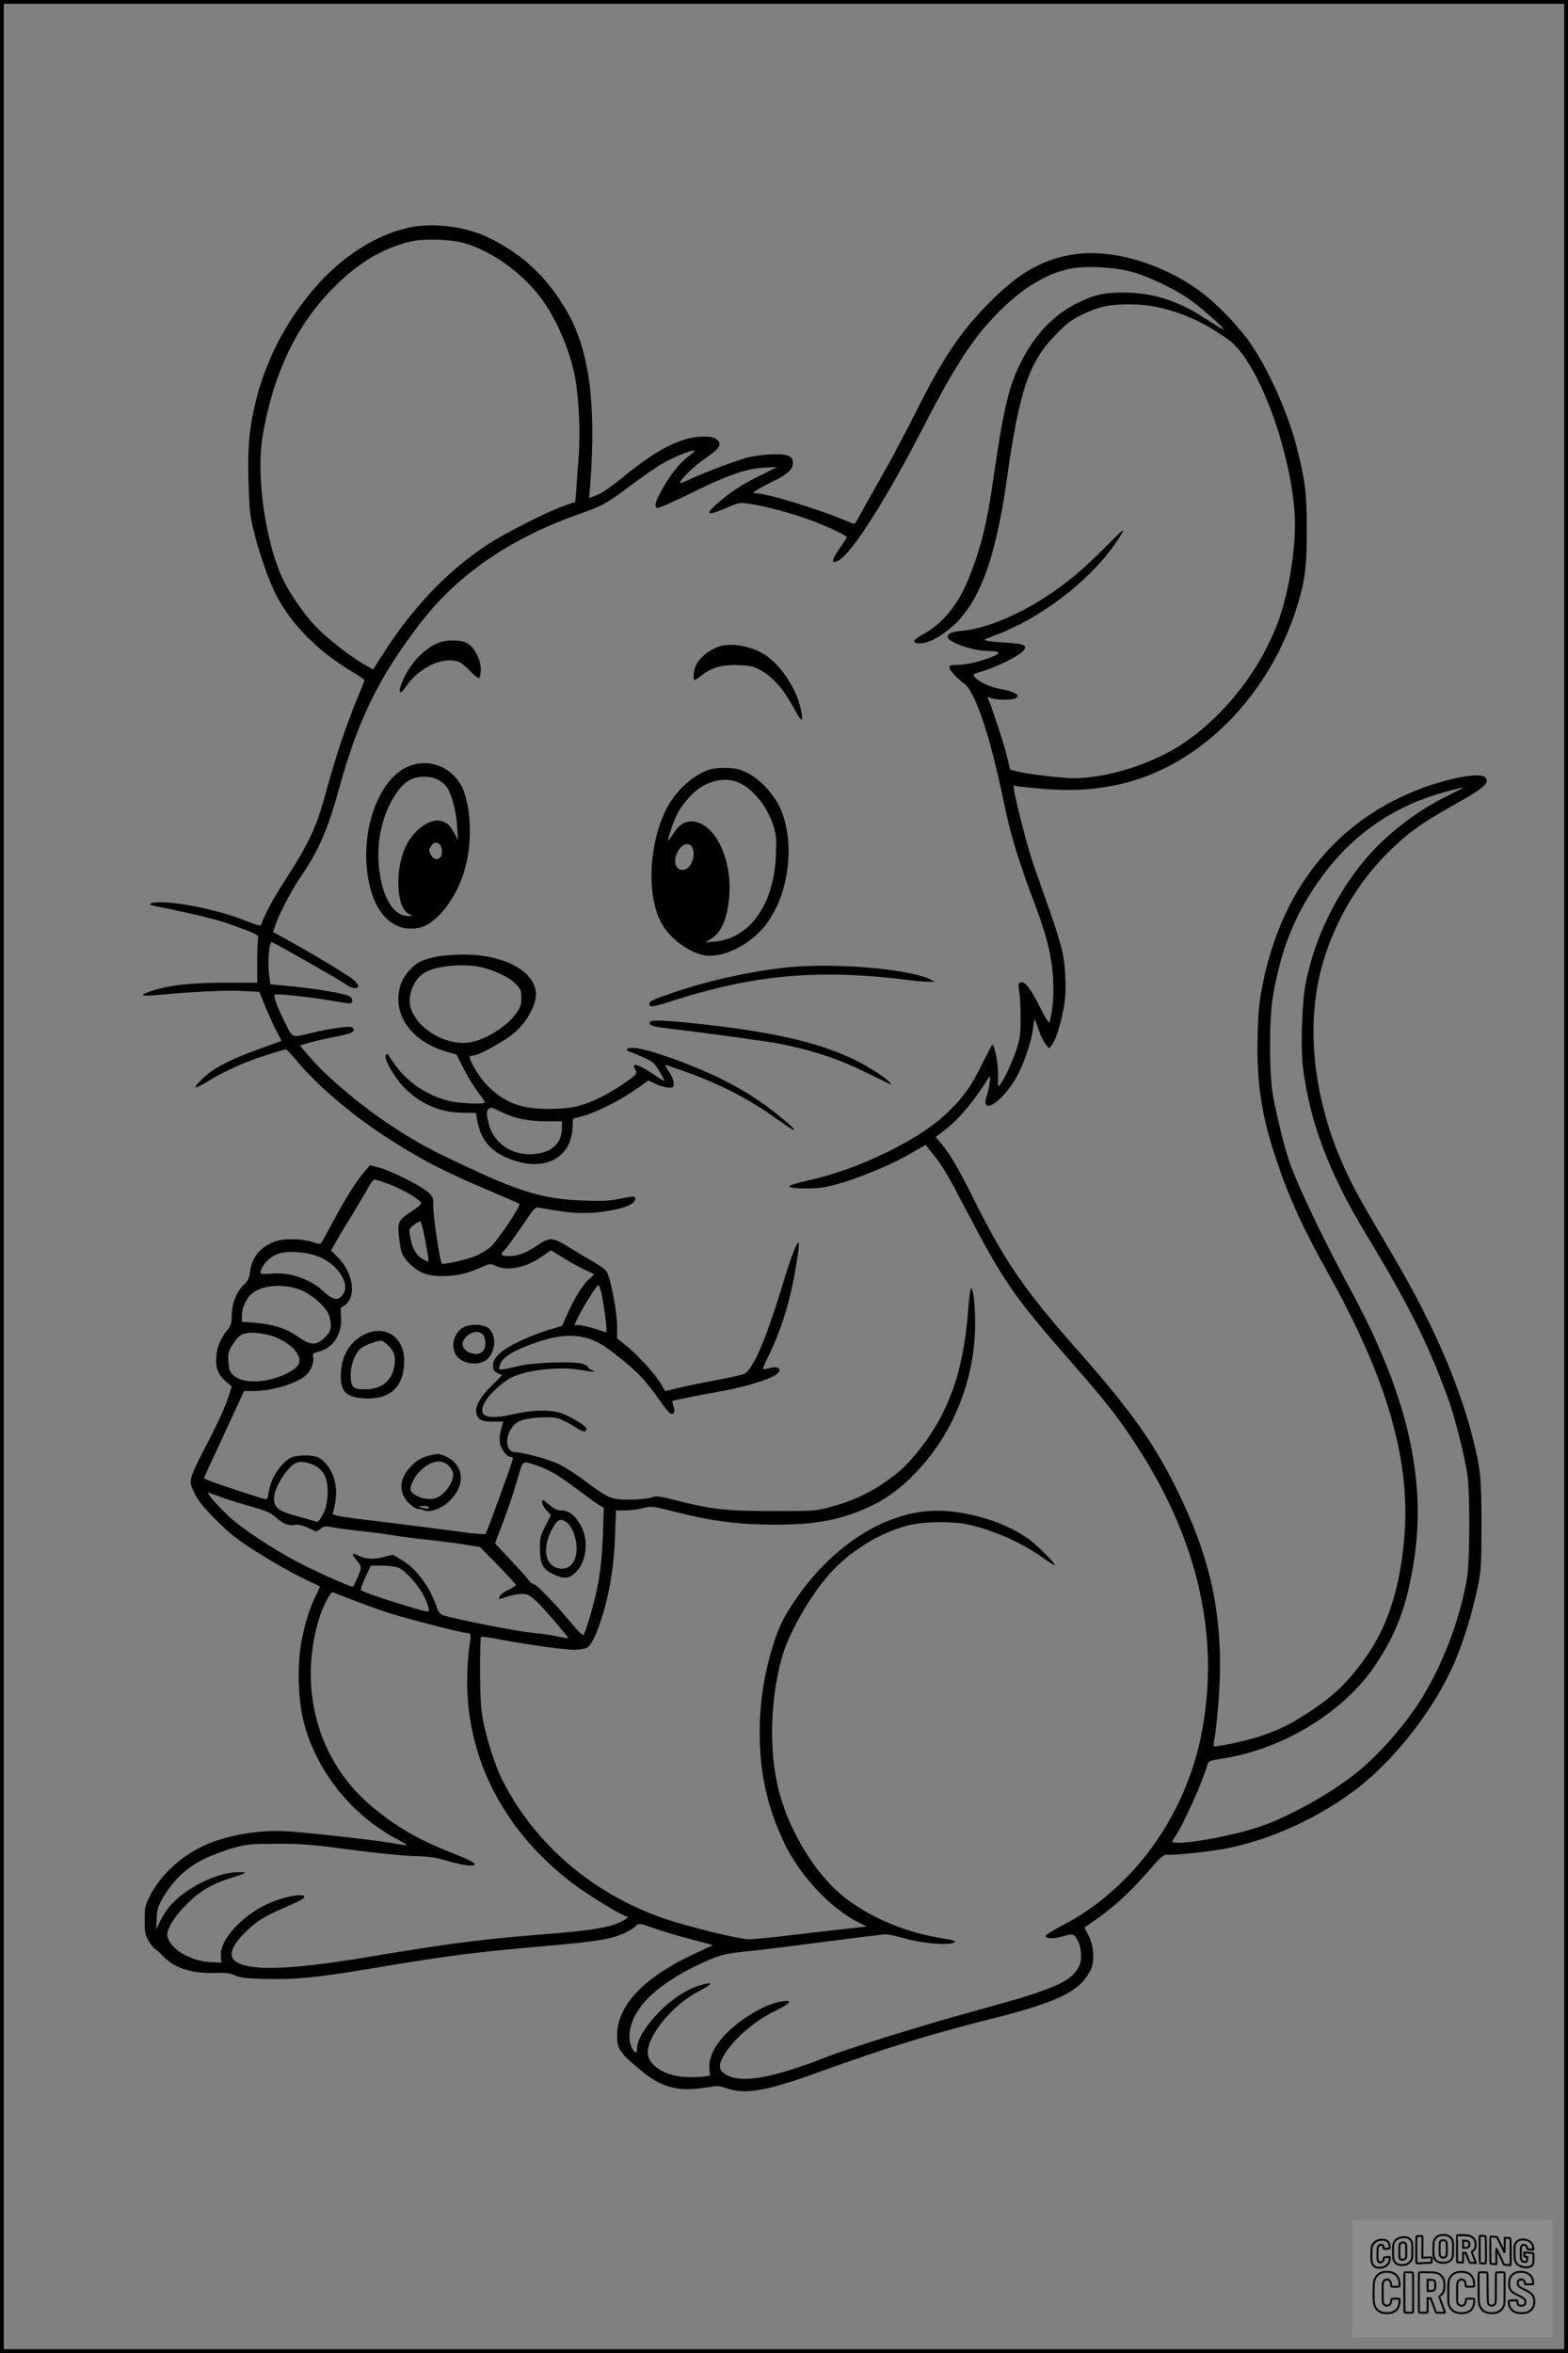 <?xml version="1.0" encoding="UTF-8"?>
<svg xmlns="http://www.w3.org/2000/svg" version="1.0" width="1024pt" height="1536pt" viewBox="0 0 1024 1536" preserveAspectRatio="xMidYMid meet">
  <rect x="0" y="0" width="1024" height="1536" fill="#808080" stroke="none"/>
  <g transform="translate(0.00 0.00) scale(1)">
    <g transform="translate(0,1536) scale(0.1,-0.1)" fill="#000000" stroke="none">
      <path d="M2670 13874 c-220 -47 -447 -195 -628 -409 -180 -214 -306 -459 -372 -727 -43 -173 -53 -291 -47 -522 4 -167 9 -219 30 -306 30 -127 88 -300 132 -396 95 -208 280 -401 523 -544 39 -23 72 -46 72 -50 0 -4 -22 -61 -50 -127 -69 -167 -143 -388 -196 -586 -68 -252 -110 -342 -286 -615 -68 -106 -117 -197 -141 -264 -5 -14 -17 -12 -104 22 -173 68 -416 120 -562 120 -68 0 -82 -15 -24 -26 97 -16 365 -78 430 -99 40 -12 111 -38 158 -56 74 -29 85 -37 81 -54 -3 -11 -6 -81 -6 -155 l0 -135 -213 0 c-221 0 -370 -17 -481 -55 -88 -29 -65 -37 71 -23 207 20 431 31 538 24 l99 -6 41 -100 c22 -55 55 -127 73 -159 17 -33 31 -60 29 -61 -1 -1 -63 -24 -137 -50 -141 -50 -247 -98 -315 -145 -51 -35 -119 -104 -106 -108 5 -2 40 16 78 39 105 65 237 125 374 169 68 22 129 40 135 40 6 0 34 -29 62 -63 128 -158 353 -352 582 -502 223 -146 387 -232 680 -355 107 -45 198 -85 202 -89 12 -11 -145 -244 -192 -284 -24 -20 -69 -46 -99 -58 -67 -25 -207 -56 -216 -47 -12 11 -55 302 -55 369 0 64 -2 68 -36 98 -46 41 -236 136 -315 158 l-62 17 -34 -39 c-53 -61 -114 -157 -195 -305 -40 -75 -78 -144 -85 -155 -11 -19 -12 -19 -68 -1 -61 19 -170 22 -223 7 -103 -30 -167 -104 -179 -202 -5 -43 -13 -60 -40 -85 -48 -46 -77 -116 -79 -196 -1 -57 -6 -72 -28 -99 -43 -51 -68 -108 -73 -169 -7 -76 10 -122 59 -165 l41 -35 -12 -42 c-22 -74 -82 -208 -163 -360 -43 -81 -82 -166 -88 -190 -9 -39 -7 -49 22 -108 24 -49 58 -91 142 -175 94 -93 137 -127 276 -214 91 -58 217 -129 280 -159 63 -30 116 -56 118 -57 2 -2 -8 -25 -21 -52 -42 -82 -75 -187 -98 -305 -28 -146 -23 -373 10 -511 80 -334 321 -635 634 -793 27 -14 47 -27 45 -29 -1 -2 -52 5 -113 16 -116 20 -507 63 -660 74 -196 13 -413 -25 -568 -100 -144 -69 -276 -195 -340 -325 -29 -58 -32 -74 -32 -155 0 -78 3 -96 25 -134 14 -24 34 -49 44 -55 11 -6 30 -23 43 -37 71 -81 188 -122 337 -118 82 2 109 -1 141 -16 32 -15 71 -20 194 -23 196 -5 342 9 666 63 467 80 718 113 1090 145 318 28 405 38 489 56 73 17 154 54 181 84 15 17 22 15 128 -21 62 -21 171 -54 243 -72 l131 -34 -126 -59 c-328 -153 -501 -337 -501 -530 0 -92 15 -113 170 -241 107 -87 205 -119 335 -109 44 4 96 11 117 15 27 6 50 4 90 -10 127 -44 264 -20 623 111 400 145 724 245 1085 335 368 92 528 155 612 240 26 27 55 68 64 91 23 61 16 157 -18 221 l-26 50 87 61 c115 82 221 180 333 310 66 77 98 106 113 105 51 -5 292 20 401 42 293 59 604 203 851 393 251 195 503 521 632 820 54 123 115 320 148 477 26 124 27 143 28 415 0 314 -6 376 -60 585 -93 357 -260 739 -510 1165 -221 376 -247 422 -306 545 -231 483 -284 1013 -143 1434 85 255 223 480 404 661 125 126 221 196 425 310 212 119 245 148 215 185 -31 37 -253 -5 -452 -85 -533 -213 -880 -652 -1003 -1271 -22 -109 -28 -171 -32 -334 -8 -301 25 -515 121 -802 85 -254 175 -450 336 -738 386 -689 540 -1216 502 -1716 -26 -340 -108 -596 -256 -802 -117 -163 -209 -251 -376 -359 -116 -76 -195 -114 -314 -153 -97 -31 -292 -73 -300 -64 -2 2 2 38 10 79 7 41 18 156 25 255 31 482 -44 864 -260 1310 -154 319 -308 538 -644 919 -371 419 -493 597 -707 1027 -96 192 -151 285 -211 353 l-29 34 48 36 c96 70 195 186 299 352 10 16 11 10 6 -31 -3 -27 -11 -67 -19 -89 -47 -142 115 -31 203 139 49 95 91 225 100 307 3 32 8 57 10 54 2 -2 14 -33 26 -68 12 -35 32 -77 45 -93 l23 -30 19 25 c25 33 55 126 76 236 12 67 15 119 11 209 -8 161 -16 192 -202 714 -36 101 -116 403 -130 490 l-7 44 28 -6 c16 -3 99 -11 185 -18 249 -19 465 10 671 90 434 171 793 572 958 1069 62 188 75 282 74 537 0 237 -10 317 -64 530 -54 215 -172 484 -291 665 -73 111 -221 268 -330 350 -248 187 -585 288 -834 250 -190 -29 -342 -110 -513 -275 -211 -203 -332 -378 -516 -745 -69 -137 -169 -327 -224 -422 -54 -95 -116 -206 -138 -245 -21 -40 -41 -73 -45 -73 -4 0 -39 14 -78 30 -157 67 -494 169 -561 170 -25 1 -25 1 -5 16 11 9 57 34 102 56 108 52 145 86 141 130 -2 28 -9 35 -38 45 -37 13 -126 10 -235 -8 -59 -10 -323 -109 -417 -156 -27 -13 -48 -20 -48 -15 0 20 96 113 169 162 92 62 109 91 71 122 -16 13 -39 18 -84 18 -146 0 -305 -81 -544 -278 -61 -50 -125 -93 -154 -104 l-51 -19 7 83 c41 530 -6 883 -150 1133 -131 227 -292 378 -518 486 -148 71 -359 97 -516 63z m354 -99 c198 -54 418 -218 540 -405 88 -134 161 -313 191 -472 25 -131 36 -358 25 -510 -6 -73 -13 -172 -16 -219 l-7 -85 -81 -29 c-103 -36 -375 -174 -486 -246 -267 -174 -496 -414 -694 -726 l-59 -93 -56 31 c-89 51 -233 162 -311 241 -83 84 -185 232 -230 333 -103 231 -161 615 -131 875 7 58 28 164 46 235 79 308 211 557 403 756 171 179 338 280 532 324 80 18 248 13 334 -10z m4366 -189 c121 -34 294 -118 396 -193 84 -63 204 -170 204 -183 0 -4 -49 25 -110 65 -186 123 -348 175 -547 175 -120 0 -181 -13 -278 -59 -166 -77 -294 -208 -389 -398 -76 -151 -113 -304 -171 -708 -51 -354 -85 -494 -176 -718 -62 -153 -170 -284 -286 -345 -73 -38 -82 -62 -25 -62 48 1 102 26 178 83 197 149 311 437 389 987 83 589 145 769 325 951 70 71 101 94 170 127 109 52 179 66 315 65 212 -1 440 -84 643 -235 187 -139 400 -707 427 -1138 11 -181 -30 -467 -95 -661 -109 -325 -351 -643 -635 -833 -198 -133 -493 -226 -716 -226 -73 0 -303 27 -367 44 l-44 11 -28 110 c-24 92 -84 273 -115 349 -7 17 -6 18 11 11 37 -16 148 -17 168 -2 19 14 19 15 -6 31 -14 9 -54 21 -88 27 -67 11 -144 45 -173 77 -18 19 -17 20 54 42 89 27 223 93 256 126 39 39 19 50 -99 58 -57 3 -116 9 -132 13 -26 5 -23 8 45 33 300 110 620 353 792 601 82 119 70 115 -64 -22 -147 -148 -244 -230 -389 -325 -186 -122 -398 -208 -539 -221 -77 -7 -101 -17 -101 -41 0 -36 167 -92 273 -92 70 0 75 -14 15 -38 -80 -32 -166 -52 -225 -52 -40 0 -53 -4 -53 -15 0 -19 51 -76 95 -106 73 -50 173 -348 259 -769 40 -196 89 -363 175 -594 91 -242 115 -323 136 -451 22 -136 18 -298 -11 -397 -3 -11 -26 24 -64 100 -62 124 -98 169 -126 158 -14 -5 -15 -14 -8 -59 5 -28 9 -108 9 -177 -1 -117 -3 -132 -36 -227 -32 -91 -94 -213 -109 -213 -3 0 -3 30 -2 66 4 63 -22 205 -37 204 -3 -1 -29 -49 -58 -108 -72 -149 -124 -224 -217 -317 -101 -100 -231 -187 -411 -275 -176 -87 -354 -150 -518 -186 -73 -16 -126 -33 -124 -39 5 -15 162 -18 232 -5 151 29 422 136 574 227 l85 50 41 -51 c70 -86 98 -133 224 -374 244 -467 312 -566 690 -997 224 -256 297 -349 416 -530 407 -619 554 -1257 433 -1885 -104 -545 -450 -1022 -915 -1262 -57 -29 -103 -58 -103 -64 0 -20 40 -23 98 -7 83 22 84 22 109 -22 27 -47 31 -131 9 -173 -53 -100 -166 -149 -636 -277 -364 -99 -861 -253 -1020 -316 -325 -128 -535 -168 -634 -119 -56 26 -67 55 -41 109 52 110 201 244 353 317 97 47 113 71 38 59 -72 -12 -145 -45 -236 -106 -159 -106 -248 -233 -237 -336 l4 -42 -44 -7 c-24 -3 -80 -4 -124 -2 -131 8 -239 79 -239 159 0 114 165 313 331 399 43 22 79 45 79 49 0 14 -81 -8 -147 -41 -154 -75 -333 -280 -333 -380 0 -38 -14 -35 -34 6 -38 81 -4 200 85 300 89 101 262 210 452 285 57 23 106 32 232 45 88 9 315 37 505 62 190 25 361 46 380 47 19 1 75 -11 125 -26 101 -31 287 -48 321 -29 22 12 28 10 -121 38 -260 48 -512 172 -667 327 -158 158 -295 403 -353 632 -64 251 -55 595 21 865 51 179 212 450 349 585 131 131 304 232 470 276 102 27 295 30 402 6 164 -37 347 -118 477 -211 43 -31 80 -55 83 -53 8 9 -112 130 -173 173 -166 119 -445 196 -649 180 -320 -24 -651 -248 -882 -596 -68 -101 -95 -158 -131 -270 -70 -221 -97 -421 -89 -660 8 -222 56 -418 151 -625 101 -219 301 -436 490 -533 l56 -28 -198 -22 c-108 -13 -271 -31 -362 -42 -91 -11 -186 -20 -211 -20 -56 0 -405 85 -549 135 -467 160 -849 487 -1060 906 -45 88 -106 278 -126 394 -14 75 -18 154 -19 317 0 119 3 219 6 222 3 4 54 -3 114 -14 167 -33 433 -70 494 -70 31 0 67 6 81 13 34 16 73 100 114 244 44 154 66 301 73 496 l6 157 61 0 c34 0 86 7 116 15 54 14 58 14 212 -25 241 -60 408 -82 633 -83 216 -1 351 16 496 63 182 60 306 138 439 276 234 243 373 574 387 919 5 135 -8 285 -26 285 -4 0 -13 -69 -19 -153 -30 -395 -132 -676 -337 -924 -77 -92 -124 -134 -227 -203 -99 -66 -201 -111 -337 -148 -93 -26 -105 -26 -376 -26 -305 0 -391 9 -643 73 -102 26 -117 27 -150 15 -21 -7 -80 -13 -137 -13 -123 -1 -141 7 -288 117 -59 45 -137 95 -173 112 -68 33 -237 80 -285 80 -88 0 -70 157 23 203 47 23 197 34 253 18 22 -6 68 -29 102 -51 60 -40 83 -44 83 -16 0 17 -104 80 -168 102 -66 22 -188 20 -295 -5 -97 -23 -168 -27 -198 -11 -57 31 17 148 152 237 87 57 324 87 474 60 80 -15 107 -14 67 0 -11 5 -21 13 -22 18 0 6 -17 16 -36 22 -49 17 -318 9 -404 -12 -36 -8 -83 -18 -104 -22 -39 -6 -39 -6 -32 23 10 42 57 78 155 119 221 93 372 99 505 21 63 -37 194 -143 257 -207 31 -32 84 -99 119 -149 34 -50 69 -94 77 -97 25 -10 34 10 22 46 -6 17 -10 34 -8 36 4 3 199 42 354 70 111 20 269 68 313 95 57 35 35 67 -33 49 -20 -6 -39 -8 -42 -6 -2 3 11 36 30 73 58 116 108 253 143 390 31 126 69 352 60 361 -11 11 -49 -88 -111 -292 -101 -332 -182 -523 -240 -561 -11 -7 -96 -27 -190 -44 -93 -17 -204 -40 -247 -51 -42 -10 -79 -19 -82 -19 -3 0 -14 17 -25 38 -29 56 -139 179 -219 247 l-72 59 0 78 c0 96 -44 324 -69 358 -10 14 -49 43 -87 64 -38 21 -109 64 -158 94 -107 67 -127 68 -207 12 -69 -48 -126 -70 -185 -70 -53 0 -61 10 -28 41 13 13 63 81 111 152 84 125 87 128 117 123 213 -40 317 -44 462 -18 100 18 150 39 161 68 10 27 -6 28 -98 9 -74 -15 -117 -17 -242 -12 -250 10 -398 52 -745 214 -235 109 -325 157 -469 250 -211 135 -438 323 -559 460 l-76 88 58 17 c33 10 110 28 172 40 112 21 139 35 114 60 -13 13 -135 -3 -281 -38 -121 -28 -108 -35 -170 91 -43 89 -66 153 -57 162 8 8 231 -15 361 -38 61 -10 118 -19 128 -19 29 0 21 39 -10 51 -44 17 -226 47 -373 61 l-135 13 -8 65 c-10 81 0 210 17 210 11 0 446 -247 496 -283 30 -21 70 -23 70 -3 0 8 -14 26 -31 40 -36 30 -251 160 -415 251 l-111 61 21 59 c28 77 104 220 165 309 114 168 172 303 245 566 123 449 258 724 523 1072 245 322 584 557 1033 718 171 61 186 69 353 194 71 53 163 117 205 141 71 42 198 92 208 83 2 -3 -16 -20 -41 -38 -57 -42 -123 -126 -174 -221 -43 -78 -50 -106 -28 -115 7 -2 105 40 218 96 244 120 360 160 479 167 l85 4 -130 -65 c-90 -45 -157 -87 -219 -138 -132 -108 -126 -125 21 -62 83 35 84 35 156 24 102 -15 281 -64 400 -109 112 -42 227 -97 227 -109 -1 -4 -23 -38 -50 -77 -52 -74 -53 -101 -4 -74 87 46 309 395 552 867 212 411 334 597 501 762 154 152 297 239 453 275 98 22 289 13 408 -19z m2160 -3370 c0 -2 -51 -28 -112 -59 -193 -95 -395 -253 -529 -415 -186 -224 -322 -506 -380 -790 -26 -126 -36 -421 -20 -559 44 -356 171 -692 411 -1088 282 -466 411 -725 541 -1086 43 -123 101 -351 121 -479 18 -114 17 -556 0 -670 -43 -276 -166 -596 -320 -832 -114 -173 -282 -358 -427 -469 -179 -137 -437 -277 -621 -338 -170 -55 -472 -111 -543 -99 -21 3 -21 3 4 40 55 80 186 374 210 468 6 24 13 27 111 43 390 62 786 306 989 612 133 199 200 378 245 650 92 553 -36 1107 -415 1805 -158 291 -329 647 -386 802 -34 92 -90 313 -115 453 -26 140 -26 506 -1 652 54 314 147 543 316 775 207 286 480 472 825 563 107 28 96 26 96 21z m-7039 -2575 c108 -37 239 -112 239 -137 0 -6 -22 -26 -49 -43 -107 -69 -110 -77 -90 -216 10 -66 16 -80 52 -121 59 -67 122 -94 222 -94 94 0 167 16 253 55 61 27 64 28 98 12 76 -37 194 -14 298 57 l64 44 84 -51 c46 -29 109 -63 139 -77 30 -13 56 -25 58 -27 2 -1 -10 -14 -27 -28 -42 -36 -96 -120 -142 -222 l-38 -87 -99 -31 c-136 -43 -261 -104 -311 -152 -34 -33 -42 -46 -42 -77 0 -30 5 -38 28 -48 15 -7 28 -13 30 -14 2 -1 -26 -30 -62 -64 -81 -78 -119 -148 -104 -191 14 -40 35 -49 111 -49 l65 0 -15 -47 c-8 -29 -12 -65 -8 -90 6 -43 43 -93 70 -93 8 0 15 -5 15 -10 0 -15 -170 -484 -179 -493 -4 -4 -75 1 -157 13 -82 11 -295 38 -474 60 -372 46 -374 47 -365 69 4 9 11 43 16 75 19 116 -30 239 -113 282 -34 18 -129 18 -171 1 -69 -29 -141 -137 -153 -231 -6 -43 -8 -45 -33 -39 -43 10 -313 100 -353 117 l-37 16 33 73 c19 39 78 168 132 285 l98 212 62 0 c121 0 284 49 343 103 32 30 53 83 46 116 -5 25 -2 28 38 38 96 26 153 117 144 229 -4 54 -2 63 14 67 10 3 28 20 39 38 43 69 8 202 -74 282 l-45 44 43 74 c23 41 72 121 108 179 35 58 77 129 93 158 15 28 34 52 40 52 7 0 36 -8 66 -19z m266 -377 c28 -156 29 -147 -4 -130 -56 29 -82 73 -97 168 -6 32 -3 39 26 62 18 14 38 24 43 23 6 -2 20 -57 32 -123z m-704 -104 c123 -46 210 -167 173 -239 -29 -55 -65 -54 -126 3 -93 87 -224 133 -347 122 -79 -6 -83 -3 -59 42 20 39 56 69 101 87 56 21 183 14 258 -15z m-111 -220 c66 -25 157 -102 182 -154 9 -19 16 -53 16 -77 0 -36 -6 -47 -40 -81 -56 -53 -90 -52 -175 7 -79 54 -161 80 -277 90 l-88 7 0 41 c0 53 33 121 73 149 72 51 202 59 309 18z m1967 -27 c14 -72 31 -189 31 -224 l0 -27 -75 24 c-42 13 -89 24 -106 24 l-29 0 31 63 c41 80 116 197 127 197 5 0 14 -26 21 -57z m-2155 -273 c76 -24 143 -71 170 -121 28 -52 9 -85 -74 -126 -124 -62 -281 -68 -342 -14 -27 24 -32 36 -36 89 -4 53 -1 67 22 106 40 68 68 86 136 86 32 0 87 -9 124 -20z m284 -848 c56 -29 82 -82 82 -168 0 -39 -7 -90 -15 -113 -15 -42 -49 -94 -56 -86 -3 2 -56 18 -119 35 -132 35 -160 56 -160 118 0 70 86 208 145 233 27 12 79 4 123 -19z m1461 -3 c69 -24 137 -65 259 -157 53 -40 112 -83 131 -94 l34 -21 -6 -176 c-7 -183 -22 -299 -57 -436 -27 -103 -60 -208 -70 -218 -4 -5 -43 33 -85 85 -98 118 -223 248 -241 248 -7 0 -20 10 -28 21 -8 12 -61 71 -119 133 l-104 111 53 140 c29 77 70 197 90 267 42 145 29 136 143 97z m-2049 -211 c47 -16 132 -42 189 -58 81 -23 112 -37 143 -65 48 -44 81 -57 123 -49 28 5 66 -7 136 -43 4 -1 18 6 32 17 22 17 32 19 74 11 27 -6 114 -17 194 -26 79 -8 180 -22 224 -30 44 -7 148 -21 230 -29 83 -9 188 -22 235 -31 l85 -14 118 -120 c64 -66 117 -124 117 -128 0 -4 -24 -19 -53 -33 -31 -15 -53 -33 -56 -44 -2 -15 1 -17 15 -11 51 21 122 35 154 29 26 -4 51 -23 98 -72 67 -71 182 -207 182 -215 0 -3 -28 1 -62 9 -35 8 -110 19 -167 25 -99 9 -509 89 -580 113 -29 9 -37 19 -52 64 -42 122 -131 243 -220 295 l-64 38 -63 -16 c-67 -17 -116 -13 -165 12 -41 21 -44 9 -8 -32 25 -28 30 -41 25 -63 -6 -23 -40 -100 -49 -110 -6 -7 -273 113 -380 171 -161 87 -360 220 -433 291 -87 82 -153 162 -127 152 11 -5 58 -21 105 -38z m1133 -452 c47 -20 133 -117 167 -188 30 -62 38 -98 22 -98 -33 0 -418 123 -435 139 -4 4 9 42 29 84 l36 77 74 0 c41 0 89 -6 107 -14z m-277 -219 c77 -31 203 -74 280 -96 162 -47 420 -111 445 -111 26 0 27 -8 13 -100 -7 -47 -13 -141 -13 -210 -2 -519 246 -992 699 -1332 102 -76 319 -208 343 -208 24 0 -21 -31 -71 -50 -66 -25 -194 -44 -392 -60 -449 -35 -691 -65 -1165 -145 -530 -90 -804 -104 -914 -47 -67 35 -45 108 61 208 69 66 120 97 239 148 53 23 108 49 121 58 63 43 -78 30 -196 -18 -185 -75 -345 -246 -334 -356 l4 -40 -76 4 c-128 8 -256 84 -276 165 -11 42 39 127 126 213 82 83 168 134 285 170 110 34 117 39 60 39 -147 2 -363 -106 -466 -234 -17 -22 -42 -62 -55 -90 l-24 -50 3 71 c2 62 7 78 46 144 66 110 150 189 262 244 52 26 139 58 194 73 92 25 116 27 290 27 163 0 232 -6 480 -39 160 -21 342 -39 406 -41 79 -1 137 -8 185 -22 141 -41 214 -51 214 -29 0 8 -62 38 -147 71 -222 87 -373 175 -531 309 -344 291 -475 759 -341 1212 25 84 78 188 93 181 6 -2 74 -29 152 -59z"></path>
      <path d="M2867 11165 c-89 -33 -180 -125 -231 -235 -40 -86 -32 -121 12 -56 88 130 246 204 349 165 15 -6 49 -33 75 -61 25 -28 51 -47 57 -44 6 4 11 29 11 55 0 65 -43 148 -90 173 -42 22 -128 23 -183 3z"></path>
      <path d="M4700 11141 c-69 -21 -139 -80 -159 -134 -12 -30 -15 -87 -5 -87 3 0 26 16 51 35 65 50 136 68 242 63 71 -3 95 -9 138 -33 77 -41 151 -125 213 -240 56 -105 71 -110 50 -16 -29 137 -132 292 -238 359 -83 53 -213 77 -292 53z"></path>
      <path d="M2672 10359 c-233 -92 -354 -539 -233 -860 56 -147 163 -220 291 -197 121 21 258 199 311 403 41 160 36 362 -12 489 -55 148 -214 222 -357 165z m189 -89 c22 -12 49 -35 60 -53 33 -53 58 -152 64 -249 l6 -93 -20 39 c-28 53 -41 67 -79 83 -72 30 -186 -46 -241 -160 -75 -157 -64 -401 20 -444 l24 -13 -28 0 c-89 0 -159 101 -186 271 -25 154 -5 309 58 444 43 91 88 147 140 175 49 26 130 26 182 0z m6 -418 c18 -11 26 -58 13 -82 -16 -29 -51 -22 -68 13 -12 24 -11 31 2 53 17 25 32 29 53 16z"></path>
      <path d="M4633 10336 c-111 -36 -228 -146 -287 -268 -113 -237 -123 -569 -21 -743 59 -102 193 -195 292 -203 112 -9 262 63 361 174 173 193 225 562 113 797 -41 86 -125 176 -202 217 -53 28 -76 34 -139 37 -45 2 -92 -3 -117 -11z m193 -85 c94 -43 188 -161 226 -284 18 -60 20 -86 15 -196 -14 -316 -170 -536 -397 -557 l-65 -6 40 25 c64 40 100 118 115 250 29 247 -80 494 -228 514 -54 7 -97 -18 -134 -78 -17 -27 -33 -48 -34 -46 -7 6 34 124 60 176 31 61 102 141 154 173 82 51 176 62 248 29z m-306 -420 c26 -50 -2 -136 -49 -148 -65 -16 -84 72 -30 140 24 32 64 36 79 8z"></path>
      <path d="M2849 9115 c-37 -7 -84 -22 -107 -34 -56 -29 -110 -95 -129 -160 -53 -183 76 -363 307 -427 l61 -18 51 -100 c29 -55 72 -124 96 -154 24 -29 41 -56 38 -60 -13 -12 -174 -4 -237 12 -137 35 -259 115 -342 225 -25 34 -47 66 -50 73 -3 9 -8 10 -16 2 -20 -18 54 -149 123 -218 104 -104 235 -159 378 -160 l86 -1 6 -37 c25 -153 109 -240 277 -283 190 -50 337 41 347 215 l4 68 65 17 c90 25 230 95 338 169 l90 63 50 -24 c28 -12 65 -23 83 -23 29 0 32 3 32 28 0 16 -13 49 -29 73 -17 24 -28 45 -27 46 4 5 165 -53 266 -94 174 -72 327 -158 488 -275 46 -33 86 -58 88 -55 10 9 -149 139 -256 209 -132 87 -284 162 -470 233 -209 80 -348 113 -365 86 -3 -5 5 -13 17 -16 13 -4 53 -21 91 -38 60 -27 71 -37 103 -89 20 -33 34 -61 32 -63 -2 -2 -32 15 -66 39 -99 69 -155 85 -124 35 17 -26 11 -34 -83 -98 -99 -69 -225 -128 -310 -146 -92 -19 -248 -19 -335 1 -128 29 -240 115 -316 243 -44 76 -47 91 -14 91 38 0 215 99 277 155 76 69 133 173 133 243 0 150 -208 263 -480 261 -58 -1 -135 -7 -171 -14z m300 -70 c87 -21 179 -66 221 -110 31 -32 35 -42 35 -89 0 -42 -6 -61 -30 -96 -65 -94 -220 -188 -325 -197 -154 -14 -334 100 -370 235 -21 80 28 190 102 228 80 42 255 55 367 29z m130 -946 c86 -41 175 -59 294 -59 l97 0 0 -40 c0 -93 -52 -151 -153 -170 -145 -27 -283 51 -322 182 -23 80 -20 111 14 117 2 1 34 -13 70 -30z"></path>
      <path d="M5200 9050 c-232 -16 -558 -85 -805 -170 -140 -49 -155 -56 -155 -75 0 -23 26 -19 161 25 535 170 963 207 1549 130 41 -5 93 -9 115 -9 l40 0 -27 14 c-117 64 -566 107 -878 85z"></path>
      <path d="M4245 8690 c-14 -22 13 -32 127 -45 229 -26 657 -85 728 -100 229 -48 380 -99 560 -188 80 -39 149 -73 154 -75 5 -3 5 1 1 7 -16 26 -136 105 -230 151 -223 108 -493 174 -930 226 -279 33 -400 40 -410 24z"></path>
      <path d="M3016 6689 c-54 -42 -71 -112 -41 -169 33 -63 147 -82 204 -35 57 49 65 152 15 202 -32 32 -138 34 -178 2z m142 -46 c6 -9 12 -34 12 -55 0 -48 -33 -74 -82 -64 -59 12 -85 58 -55 96 39 50 96 60 125 23z"></path>
      <path d="M2363 6640 c-87 -50 -135 -140 -137 -257 -2 -115 40 -151 179 -152 151 -1 235 86 235 246 0 163 -136 244 -277 163z m172 -63 c40 -40 50 -71 41 -131 -14 -93 -75 -148 -171 -154 -96 -6 -115 9 -115 91 0 75 33 154 76 182 28 18 96 43 123 44 7 1 28 -14 46 -32z"></path>
      <path d="M2807 5859 c-56 -13 -89 -33 -130 -78 -71 -78 -74 -167 -7 -233 21 -21 47 -38 59 -38 12 0 30 -4 40 -9 31 -17 106 7 155 50 115 102 114 237 -4 297 -48 24 -56 25 -113 11z m124 -68 c17 -18 29 -40 29 -56 0 -56 -60 -137 -115 -155 -60 -20 -165 19 -165 61 0 29 34 90 67 120 70 66 137 76 184 30z m-131 -271 c0 -11 -14 -11 -50 0 -22 7 -21 8 13 9 20 1 37 -3 37 -9z"></path>
      <path d="M3540 5551 c0 -10 13 -33 29 -50 l29 -31 -36 -71 c-33 -64 -37 -79 -36 -148 0 -100 18 -134 87 -167 69 -32 99 -31 141 6 75 67 94 211 40 310 -36 66 -79 100 -126 100 -27 0 -47 9 -78 35 -49 41 -50 41 -50 16z m158 -127 c28 -19 49 -59 62 -120 22 -98 -18 -184 -87 -184 -111 0 -142 129 -62 268 31 55 49 63 87 36z"></path>
    </g>
  </g>
  <rect x="0.0" y="0.0" width="1024.0" height="1536.0" fill="none" stroke="black" stroke-width="5"></rect>
  <g transform="translate(882.93 1449.20) scale(0.128)" opacity="1.0">
    <rect x="0" y="0" width="1024.0" height="600.0" fill="white" fill-opacity="0.1"></rect>
    <g transform="translate(0,650) scale(0.1,-0.1)" stroke="none">
      <path fill="none" stroke="#000000" stroke-width="100" d="M4491 5720 c-164 -43 -269 -147 -319 -315 -19 -65 -29 -577 -13 -693 25 -190 116 -310 276 -367 63 -23 284 -32 370 -16 122 22 249 110 294 205 51 104 56 150 56 496 0 341 -4 385 -48 478 -46 100 -156 184 -282 217 -83 21 -241 19 -334 -5z m270 -273 c19 -12 43 -40 54 -62 18 -37 20 -64 23 -320 5 -339 -1 -384 -56 -436 -87 -82 -235 -56 -289 51 -22 43 -23 53 -23 335 0 314 7 370 52 412 34 32 66 42 139 42 53 1 73 -4 100 -22z"></path>
      <path fill="none" stroke="#000000" stroke-width="100" d="M5367 5723 c-4 -3 -7 -311 -7 -683 0 -618 1 -679 17 -691 12 -10 51 -14 152 -14 l136 0 3 248 2 248 67 -3 67 -3 34 -85 c18 -47 58 -152 89 -235 30 -82 63 -158 73 -168 14 -15 40 -19 165 -24 l148 -6 -5 34 c-4 19 -49 143 -102 276 -53 133 -96 246 -96 251 0 6 15 19 33 31 53 33 104 92 134 156 27 57 28 67 27 195 0 115 -4 144 -23 193 -31 80 -76 135 -148 183 -83 56 -166 82 -303 94 -129 11 -453 14 -463 3z m541 -300 c55 -27 77 -73 77 -163 0 -61 -4 -82 -23 -111 -34 -55 -73 -69 -191 -69 l-101 0 0 187 0 186 101 -6 c66 -4 114 -12 137 -24z"></path>
      <path fill="none" stroke="#000000" stroke-width="100" d="M6514 5685 c-4 -9 -5 -320 -2 -690 3 -511 7 -678 16 -687 19 -19 273 -30 291 -13 11 11 13 126 12 675 -1 364 -6 672 -11 685 -11 28 -27 31 -187 40 -99 6 -114 5 -119 -10z"></path>
      <path fill="none" stroke="#000000" stroke-width="100" d="M3355 5683 c-27 -3 -55 -9 -62 -15 -10 -8 -13 -150 -13 -683 0 -592 2 -674 15 -685 12 -10 52 -11 173 -6 362 15 578 29 590 38 8 7 12 46 12 129 0 108 -2 119 -20 129 -11 6 -24 9 -28 7 -4 -3 -103 -8 -221 -12 l-214 -7 5 545 c4 384 2 549 -5 556 -11 11 -120 12 -232 4z"></path>
      <path fill="none" stroke="#000000" stroke-width="100" d="M7067 5654 c-4 -4 -7 -310 -7 -680 0 -625 1 -673 18 -692 15 -18 31 -21 152 -24 l134 -3 -3 400 c-2 277 1 397 8 390 11 -11 153 -311 251 -530 96 -215 128 -281 142 -292 7 -6 82 -14 165 -17 l153 -7 11 28 c14 34 3 1333 -11 1347 -5 5 -70 11 -144 14 l-136 5 -1 -54 c-1 -30 -5 -200 -8 -379 l-6 -325 -73 150 c-40 83 -123 256 -184 385 -61 129 -117 242 -125 252 -11 12 -40 18 -121 22 -59 4 -130 9 -157 12 -28 3 -54 2 -58 -2z"></path>
      <path fill="none" stroke="#000000" stroke-width="100" d="M2507 5614 c-220 -49 -342 -159 -394 -357 -24 -91 -24 -641 0 -740 57 -233 232 -339 510 -310 56 6 127 21 158 33 76 29 187 114 226 174 64 95 67 114 71 505 2 232 -1 371 -8 404 -27 126 -116 235 -228 278 -74 29 -236 35 -335 13z m191 -281 c15 -11 36 -35 47 -54 19 -32 20 -52 20 -349 0 -309 0 -316 -23 -362 -31 -62 -75 -89 -155 -95 -53 -4 -67 -2 -97 19 -19 13 -44 41 -55 63 -19 37 -20 60 -20 350 0 337 2 351 60 405 54 51 169 63 223 23z"></path>
      <path fill="none" stroke="#000000" stroke-width="100" d="M8568 5491 c-133 -43 -219 -134 -262 -280 -13 -45 -16 -107 -16 -343 0 -320 9 -395 60 -506 73 -156 258 -255 506 -269 191 -11 324 47 376 165 19 42 22 70 26 288 4 209 3 242 -11 256 -19 18 -186 38 -347 41 l-105 2 -3 -95 c-1 -52 2 -102 7 -109 6 -10 33 -16 75 -19 l66 -4 0 -105 c0 -98 -1 -105 -26 -130 -23 -23 -31 -25 -99 -21 -64 3 -79 7 -112 34 -21 16 -49 52 -63 80 -25 49 -25 51 -25 324 0 303 6 348 56 402 28 29 32 30 99 26 105 -6 152 -50 167 -158 8 -53 9 -54 48 -62 22 -5 90 -10 150 -11 l110 -2 3 43 c4 52 -30 180 -66 245 -53 99 -179 183 -317 212 -96 20 -226 18 -297 -4z"></path>
      <path fill="none" stroke="#000000" stroke-width="100" d="M1390 5484 c-203 -45 -359 -207 -390 -404 -13 -83 -13 -616 0 -694 20 -123 100 -235 203 -281 98 -45 271 -51 387 -13 211 67 340 238 340 451 0 54 -3 69 -17 74 -24 9 -264 -15 -280 -28 -7 -7 -13 -31 -13 -60 0 -56 -13 -95 -43 -128 -31 -34 -95 -61 -144 -61 -35 0 -48 6 -77 35 -52 52 -58 99 -54 423 3 257 5 280 24 323 42 89 120 132 202 109 53 -14 72 -42 81 -120 11 -90 15 -92 150 -79 62 6 125 15 138 20 25 9 25 10 21 107 -3 82 -9 106 -33 155 -33 68 -97 130 -163 160 -60 27 -235 33 -332 11z"></path>
      <path fill="none" stroke="#000000" stroke-width="100" d="M1600 3845 c-239 -44 -424 -235 -476 -495 -22 -109 -33 -831 -15 -1000 31 -300 174 -492 425 -572 45 -15 100 -21 211 -25 181 -6 263 8 380 66 147 73 214 152 266 311 26 78 32 117 37 219 4 98 2 125 -9 132 -22 14 -393 11 -407 -3 -7 -7 -12 -39 -12 -73 0 -169 -84 -275 -217 -275 -68 0 -110 18 -150 64 -65 73 -68 99 -68 606 0 446 1 456 22 515 78 208 337 201 392 -11 6 -23 13 -75 16 -115 3 -41 10 -78 15 -83 10 -10 289 -10 357 0 63 9 67 18 60 147 -12 210 -62 331 -181 445 -86 82 -165 123 -280 146 -94 19 -261 20 -366 1z"></path>
      <path fill="none" stroke="#000000" stroke-width="100" d="M5376 3840 c-151 -39 -268 -118 -350 -237 -106 -157 -118 -245 -114 -863 4 -463 5 -477 27 -550 33 -106 72 -178 131 -243 123 -135 290 -197 526 -197 326 0 528 127 610 384 34 106 48 339 20 349 -29 12 -386 9 -400 -2 -7 -6 -16 -44 -20 -85 -17 -192 -81 -266 -226 -266 -93 1 -163 55 -197 152 -16 48 -18 92 -18 503 0 437 1 452 22 520 26 81 57 119 121 147 78 35 188 8 237 -56 30 -40 55 -133 55 -206 0 -92 6 -95 157 -92 70 1 161 5 201 8 87 8 88 9 78 158 -12 189 -62 314 -170 422 -76 76 -130 109 -241 144 -102 33 -337 38 -449 10z"></path>
      <path fill="none" stroke="#000000" stroke-width="100" d="M8441 3845 c-204 -45 -357 -196 -406 -402 -24 -99 -17 -331 13 -416 47 -137 141 -225 342 -323 334 -162 396 -203 438 -284 19 -37 23 -57 20 -116 -3 -59 -8 -77 -30 -107 -39 -50 -98 -70 -190 -65 -137 7 -187 57 -188 185 0 95 4 94 -223 86 -106 -3 -198 -10 -204 -16 -17 -13 -17 -107 1 -200 44 -226 196 -375 436 -423 103 -20 339 -15 435 10 199 53 340 189 391 377 21 78 28 222 15 311 -16 115 -56 191 -145 276 -85 81 -145 117 -386 235 -250 122 -298 173 -301 319 -3 109 52 167 164 175 115 8 183 -49 194 -164 3 -32 10 -64 16 -70 10 -14 340 -17 387 -4 24 7 25 9 22 92 -5 150 -54 269 -153 369 -69 70 -189 133 -297 155 -90 18 -265 18 -351 0z"></path>
      <path fill="none" stroke="#000000" stroke-width="100" d="M2710 3833 c-14 -2 -29 -9 -35 -14 -7 -7 -9 -354 -7 -1017 3 -910 5 -1008 20 -1019 20 -16 384 -18 413 -3 19 10 19 32 19 1019 0 923 -1 1010 -16 1022 -13 10 -61 14 -193 16 -97 1 -187 -1 -201 -4z"></path>
      <path fill="none" stroke="#000000" stroke-width="100" d="M3455 3833 c-47 -12 -45 32 -45 -1034 0 -987 0 -1009 19 -1019 12 -6 98 -10 210 -10 159 0 192 3 205 16 14 13 16 61 16 370 l0 355 81 -3 82 -3 88 -245 c49 -135 105 -292 124 -350 20 -58 45 -113 57 -122 18 -16 45 -18 229 -18 184 0 210 2 216 16 7 19 16 -7 -153 448 -74 197 -134 362 -134 366 0 4 23 22 50 40 162 104 228 273 217 560 -8 225 -46 336 -153 450 -104 110 -219 160 -413 179 -101 11 -657 13 -696 4z m721 -409 c64 -48 69 -61 72 -231 4 -176 -7 -223 -59 -267 -43 -36 -89 -46 -216 -46 l-113 0 0 286 0 286 144 -4 c127 -3 148 -5 172 -24z"></path>
      <path fill="none" stroke="#000000" stroke-width="100" d="M6510 3834 c-51 -11 -50 7 -50 -683 1 -672 7 -842 35 -951 45 -175 148 -311 289 -380 117 -58 200 -73 376 -68 124 4 156 9 225 32 108 37 176 79 246 153 61 66 117 169 140 258 9 37 13 248 16 831 4 727 3 782 -13 795 -13 11 -57 14 -204 14 -171 0 -190 -2 -209 -19 -21 -19 -21 -19 -21 -746 0 -782 0 -782 -52 -861 -64 -95 -228 -106 -302 -19 -61 73 -60 64 -66 877 -4 562 -8 745 -17 754 -13 13 -341 23 -393 13z"></path>
    </g>
  </g>
</svg>
